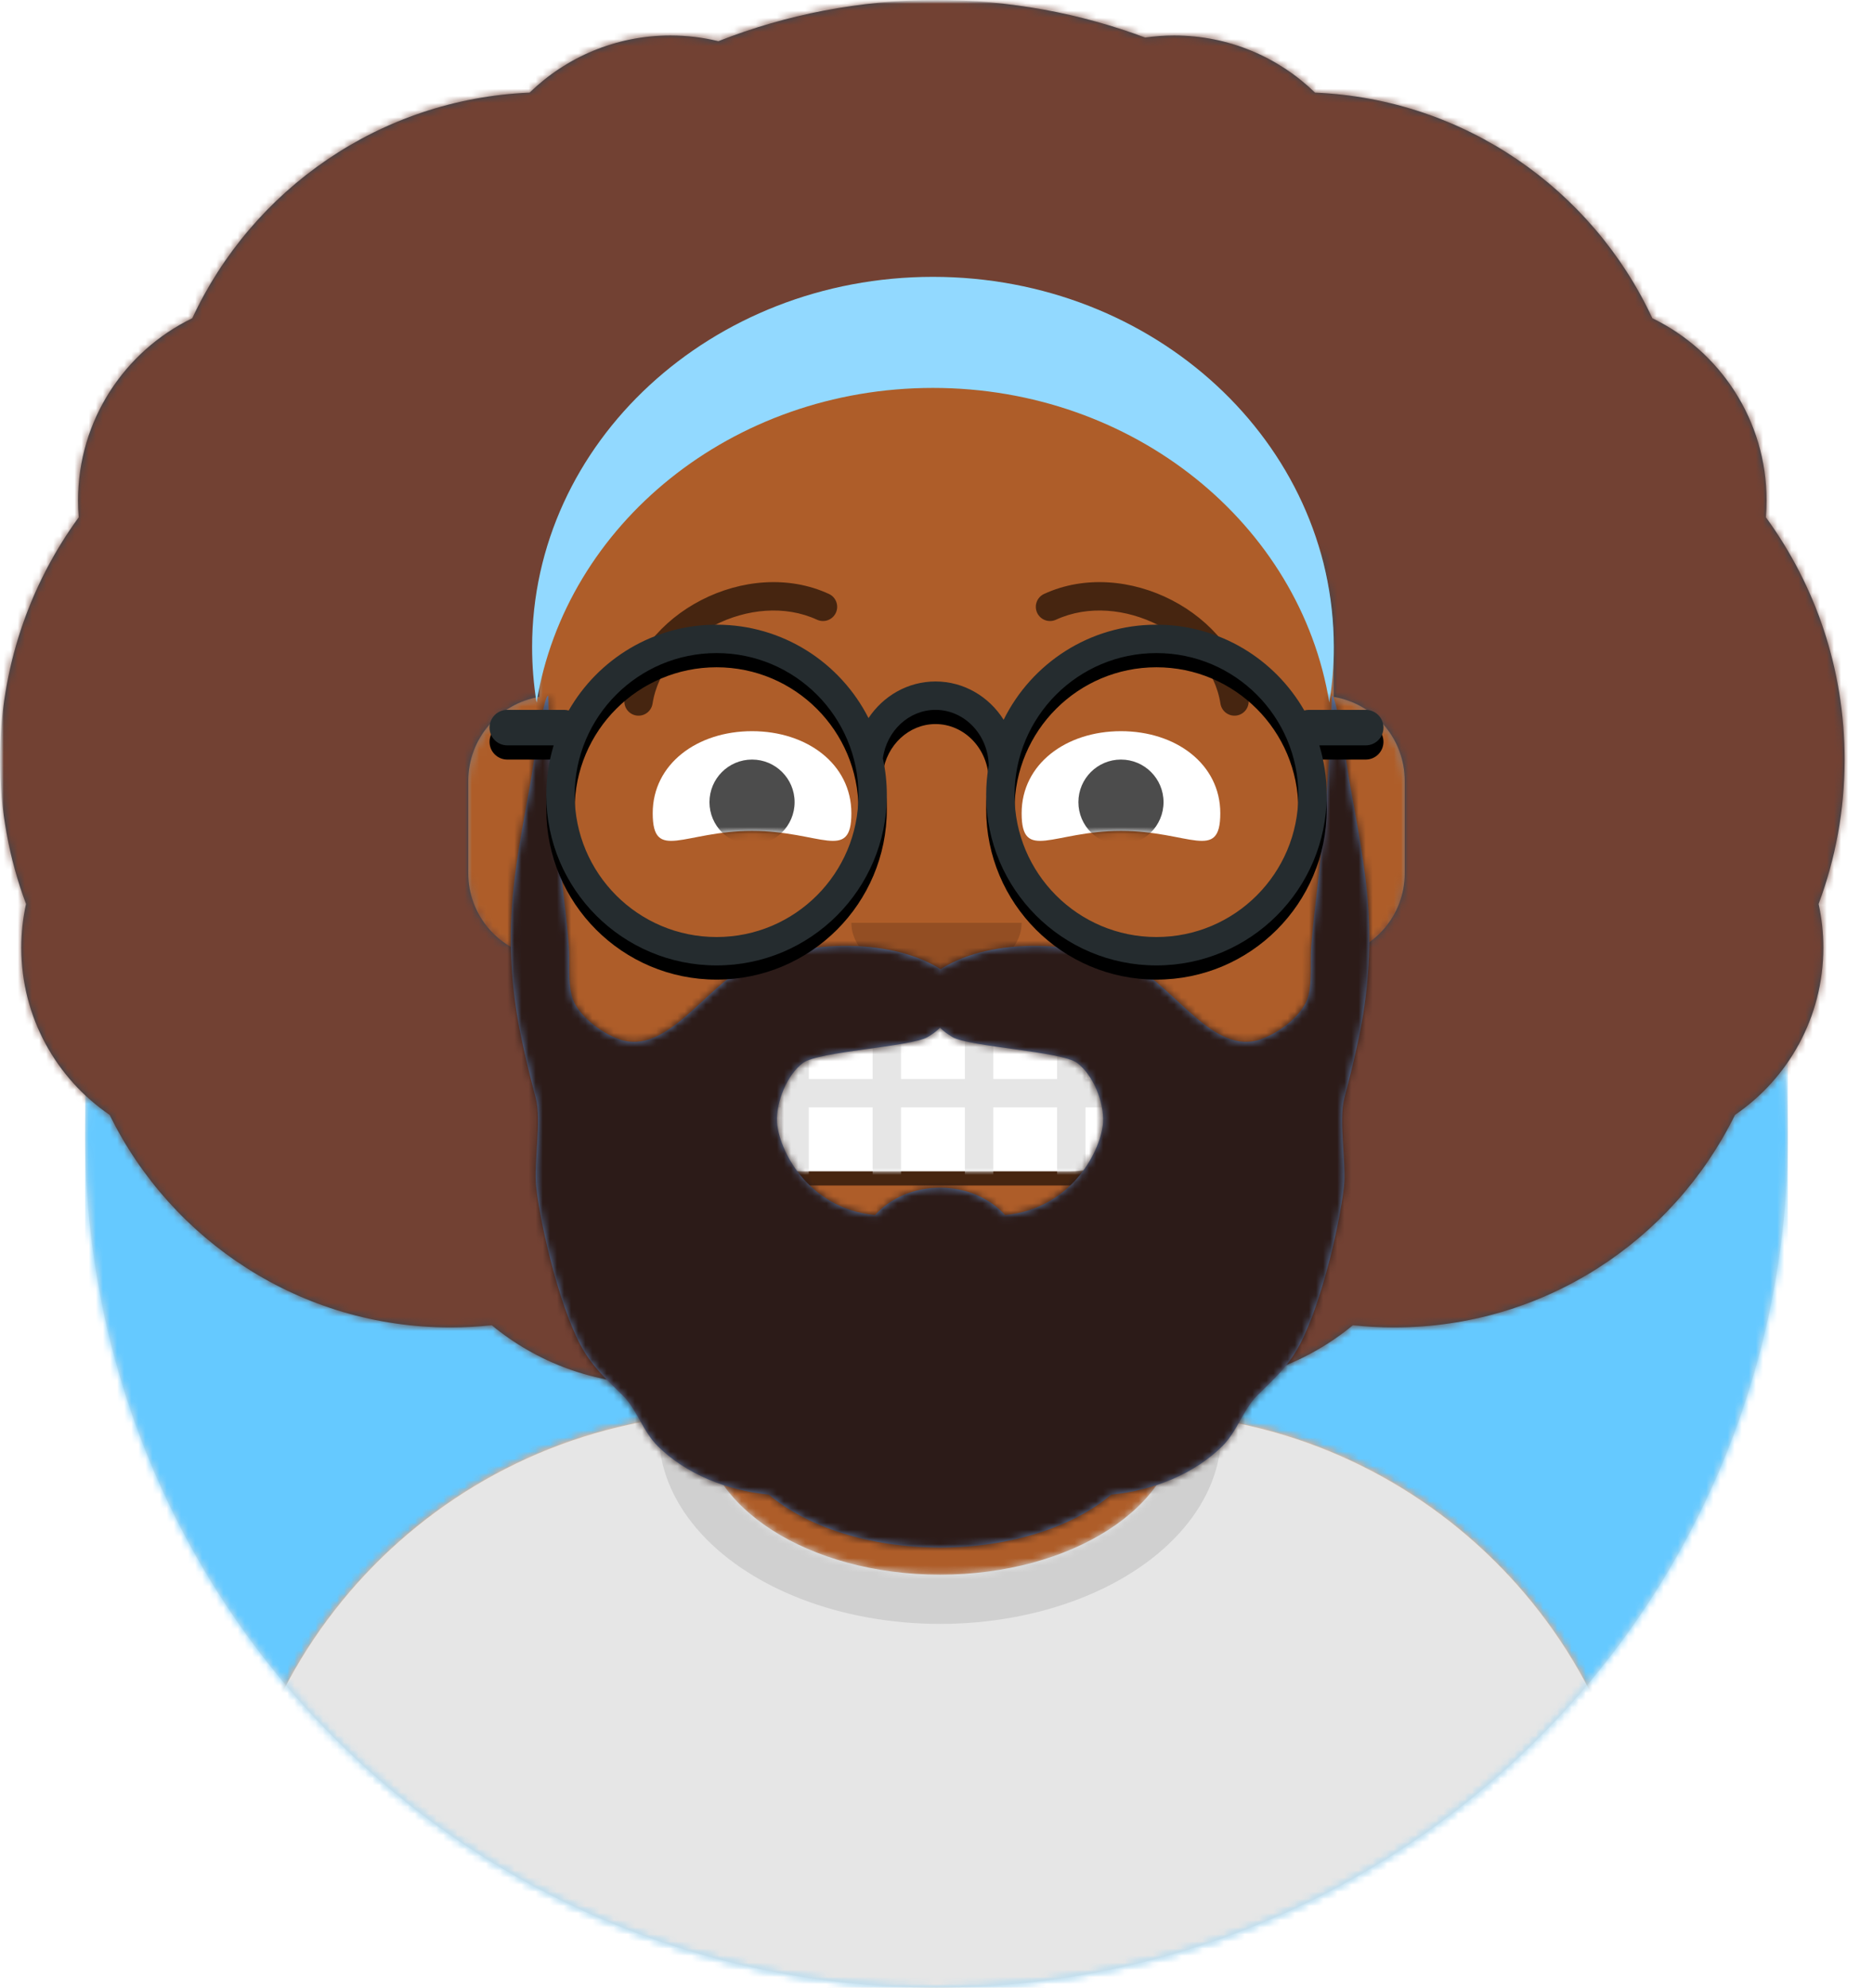 <svg width="264px" height="280px" viewBox="0 0 264 280" version="1.1" xmlns="http://www.w3.org/2000/svg" xmlns:xlink="http://www.w3.org/1999/xlink"><desc>Created with getavataaars.com</desc><defs><circle id="react-path-113126" cx="120" cy="120" r="120"></circle><path d="M12,160 C12,226.274 65.726,280 132,280 C198.274,280 252,226.274 252,160 L264,160 L264,-1.42108547e-14 L-3.19744231e-14,-1.42108547e-14 L-3.19744231e-14,160 L12,160 Z" id="react-path-113127"></path><path d="M124,144.611 L124,163 L128,163 L128,163 C167.765,163 200,195.235 200,235 L200,244 L0,244 L0,235 C-4.86974701e-15,195.235 32.235,163 72,163 L72,163 L76,163 L76,144.611 C58.763,136.422 46.372,119.687 44.305,99.881 C38.48,99.058 34,94.052 34,88 L34,74 C34,68.054 38.325,63.118 44,62.166 L44,56 L44,56 C44,25.072 69.072,5.68137151e-15 100,0 L100,0 L100,0 C130.928,-5.68137151e-15 156,25.072 156,56 L156,62.166 C161.675,63.118 166,68.054 166,74 L166,88 C166,94.052 161.52,99.058 155.695,99.881 C153.628,119.687 141.237,136.422 124,144.611 Z" id="react-path-113128"></path></defs><g id="Avataaar" stroke="none" stroke-width="1" fill="none" fill-rule="evenodd"><g transform="translate(-825, -1100)" id="Avataaar/Circle"><g transform="translate(825, 1100)"><g id="Circle" stroke-width="1" fill-rule="evenodd" transform="translate(12, 40)"><mask id="react-mask-113129" fill="white"><use xlink:href="#react-path-113126"></use></mask><use id="Circle-Background" fill="#E6E6E6" xlink:href="#react-path-113126"></use><g id="Color/Palette/Blue-01" mask="url(#react-mask-113129)" fill="#65C9FF"><rect id="🖍Color" x="0" y="0" width="240" height="240"></rect></g></g><mask id="react-mask-113130" fill="white"><use xlink:href="#react-path-113127"></use></mask><g id="Mask"></g><g id="Avataaar" stroke-width="1" fill-rule="evenodd" mask="url(#react-mask-113130)"><g id="Body" transform="translate(32, 36)"><mask id="react-mask-113131" fill="white"><use xlink:href="#react-path-113128"></use></mask><use fill="#D0C6AC" xlink:href="#react-path-113128"></use><g id="Skin/👶🏽-03-Brown" mask="url(#react-mask-113131)" fill="#AE5D29"><g transform="translate(0, 0)" id="Color"><rect x="0" y="0" width="264" height="280"></rect></g></g><path d="M156,79 L156,102 C156,132.928 130.928,158 100,158 C69.072,158 44,132.928 44,102 L44,79 L44,94 C44,124.928 69.072,150 100,150 C130.928,150 156,124.928 156,94 L156,79 Z" id="Neck-Shadow" fill-opacity="0.1" fill="#000000" mask="url(#react-mask-113131)"></path></g><g id="Clothing/Shirt-Crew-Neck" transform="translate(0, 170)"><defs><path d="M165.96,29.295 C202.936,32.325 232,63.294 232,101.052 L232,110 L32,110 L32,101.052 C32,62.953 61.592,31.765 99.045,29.22 C99.015,29.593 99,29.969 99,30.348 C99,42.211 113.998,51.828 132.5,51.828 C151.002,51.828 166,42.211 166,30.348 C166,29.995 165.987,29.644 165.96,29.295 Z" id="react-path-113132"></path></defs><mask id="react-mask-113133" fill="white"><use xlink:href="#react-path-113132"></use></mask><use id="Clothes" fill="#E6E6E6" fill-rule="evenodd" xlink:href="#react-path-113132"></use><g id="Color/Palette/Gray-01" mask="url(#react-mask-113133)" fill-rule="evenodd" fill="#E6E6E6"><rect id="🖍Color" x="0" y="0" width="264" height="110"></rect></g><g id="Shadowy" opacity="0.6" stroke-width="1" fill-rule="evenodd" mask="url(#react-mask-113133)" fill-opacity="0.16" fill="#000000"><g transform="translate(92, 4)" id="Hola-👋🏼"><ellipse cx="40.5" cy="27.848" rx="39.635" ry="26.914"></ellipse></g></g></g><g id="Face" transform="translate(76, 82)" fill="#000000"><g id="Mouth/Grimace" transform="translate(2, 52)"><defs><rect id="react-path-113134" x="24" y="9" width="60" height="22" rx="11"></rect></defs><rect id="Mouth" fill-opacity="0.6" fill="#000000" fill-rule="evenodd" x="22" y="7" width="64" height="26" rx="13"></rect><mask id="react-mask-113135" fill="white"><use xlink:href="#react-path-113134"></use></mask><use id="Mouth" fill="#FFFFFF" fill-rule="evenodd" xlink:href="#react-path-113134"></use><path d="M71,22 L62,22 L62,34 L58,34 L58,22 L49,22 L49,34 L45,34 L45,22 L36,22 L36,34 L32,34 L32,22 L24,22 L24,18 L32,18 L32,6 L36,6 L36,18 L45,18 L45,6 L49,6 L49,18 L58,18 L58,6 L62,6 L62,18 L71,18 L71,6 L75,6 L75,18 L83.867,18 L83.867,22 L75,22 L75,34 L71,34 L71,22 Z" id="Grimace-Teeth" fill="#E6E6E6" fill-rule="evenodd" mask="url(#react-mask-113135)"></path></g><g id="Nose/Default" transform="translate(28, 40)" fill-opacity="0.16"><path d="M16,8 C16,12.418 21.373,16 28,16 L28,16 C34.627,16 40,12.418 40,8" id="Nose"></path></g><g id="Eyes/Squint-😊" transform="translate(0, 8)"><defs><path d="M14,14.048 C23.61,14.048 28,18.499 28,11.562 C28,4.624 21.732,0 14,0 C6.268,0 0,4.624 0,11.562 C0,18.499 4.39,14.048 14,14.048 Z" id="react-path-113136"></path><path d="M14,14.048 C23.61,14.048 28,18.499 28,11.562 C28,4.624 21.732,0 14,0 C6.268,0 0,4.624 0,11.562 C0,18.499 4.39,14.048 14,14.048 Z" id="react-path-113137"></path></defs><g id="Eye" transform="translate(16, 13)"><mask id="react-mask-113138" fill="white"><use xlink:href="#react-path-113136"></use></mask><use id="The-white-stuff" fill="#FFFFFF" xlink:href="#react-path-113136"></use><circle fill-opacity="0.7" fill="#000000" mask="url(#react-mask-113138)" cx="14" cy="10" r="6"></circle></g><g id="Eye" transform="translate(68, 13)"><mask id="react-mask-113139" fill="white"><use xlink:href="#react-path-113137"></use></mask><use id="Eyeball-Mask" fill="#FFFFFF" xlink:href="#react-path-113137"></use><circle fill-opacity="0.7" fill="#000000" mask="url(#react-mask-113139)" cx="14" cy="10" r="6"></circle></g></g><g id="Eyebrow/Outline/Raised-Excited" fill-opacity="0.6"><g id="I-Browse" transform="translate(12, 0)"><path d="M3.976,17.128 C5.471,7.605 18.059,1.109 27.164,5.301 C28.167,5.763 29.355,5.324 29.817,4.321 C30.279,3.318 29.84,2.13 28.836,1.668 C17.349,-3.622 1.936,4.332 0.024,16.507 C-0.147,17.599 0.599,18.622 1.69,18.794 C2.781,18.965 3.804,18.219 3.976,17.128 Z" id="Eyebrow" fill-rule="nonzero"></path><path d="M61.976,17.128 C63.471,7.605 76.059,1.109 85.164,5.301 C86.167,5.763 87.355,5.324 87.817,4.321 C88.279,3.318 87.84,2.13 86.836,1.668 C75.349,-3.622 59.936,4.332 58.024,16.507 C57.853,17.599 58.599,18.622 59.69,18.794 C60.781,18.965 61.804,18.219 61.976,17.128 Z" id="Eyebrow" fill-rule="nonzero" transform="translate(73, 9.41) scale(-1, 1) translate(-73, -9.41) "></path></g></g></g><g id="Top" stroke-width="1" fill-rule="evenodd"><defs><rect id="react-path-113142" x="0" y="0" width="264" height="280"></rect><path d="M80.02,73.81 C78.063,79.514 77,85.633 77,92 L77,92 L77,98.166 C71.325,99.118 67,104.054 67,110 L67,123 C67,129.019 71.431,134.002 77.209,134.867 C78.952,155.115 91.469,172.283 109,180.611 L109,191.555 C104.295,193.765 99.042,195 93.5,195 C84.694,195 76.616,191.881 70.31,186.688 C68.402,186.894 66.463,187 64.5,187 C43.406,187 25.163,174.792 16.451,157.055 C8.934,151.924 4,143.288 4,133.5 C4,131.385 4.23,129.325 4.667,127.341 C2.296,121.012 1,114.157 1,107 C1,94.244 5.118,82.449 12.097,72.873 C12.033,72.091 12,71.299 12,70.5 C12,59.203 18.573,49.44 28.104,44.83 C36.537,26.702 54.558,13.936 75.65,13.049 C80.782,8.067 87.783,5 95.5,5 C97.827,5 100.089,5.279 102.254,5.805 C111.776,2.058 122.148,0 133,0 C143.346,0 153.255,1.87 162.408,5.292 C163.744,5.099 165.11,5 166.5,5 C174.217,5 181.218,8.067 186.35,13.049 C207.442,13.936 225.463,26.702 233.896,44.83 C243.427,49.44 250,59.203 250,70.5 C250,71.299 249.967,72.091 249.903,72.873 C256.882,82.449 261,94.244 261,107 C261,114.157 259.704,121.012 257.333,127.341 C257.77,129.325 258,131.385 258,133.5 C258,143.288 253.066,151.924 245.549,157.055 C236.837,174.792 218.594,187 197.5,187 C195.537,187 193.598,186.894 191.69,186.688 C185.384,191.881 177.306,195 168.5,195 C164.482,195 160.616,194.351 157,193.151 L157,180.611 C174.531,172.283 187.048,155.115 188.791,134.867 C194.569,134.002 199,129.019 199,123 L199,110 C199,104.054 194.675,99.118 189,98.166 L189,92 C189,86.559 188.224,81.298 186.776,76.324 L188.153,89.195 L176.813,65.195 L131.677,45.671 L101.563,56.228 L80.065,76.419 L80.02,73.81 Z" id="react-path-113143"></path></defs><mask id="react-mask-113140" fill="white"><use xlink:href="#react-path-113142"></use></mask><g id="Mask"></g><g id="Top/Long-Hair/Fro-+-Band" mask="url(#react-mask-113140)"><g transform="translate(-1, 0)"><mask id="react-mask-113141" fill="white"><use xlink:href="#react-path-113143"></use></mask><use id="Hair" stroke="none" fill="#314756" fill-rule="evenodd" xlink:href="#react-path-113143"></use><g id="Skin/👶🏽-03-Brown" mask="url(#react-mask-113141)" fill="#724133"><g transform="translate(0, 0) " id="Color"><rect x="0" y="0" width="264" height="280"></rect></g></g><path d="M76.631,98.975 C76.216,96.423 76,93.811 76,91.152 C76,62.349 101.296,39 132.5,39 C163.704,39 189,62.349 189,91.152 C189,93.811 188.784,96.423 188.369,98.975 C184.28,73.883 160.824,54.646 132.5,54.646 C104.176,54.646 80.72,73.883 76.631,98.975 Z" id="Band" stroke="none" fill="#92D9FF" fill-rule="evenodd"></path><g id="Facial-Hair/Beard-Majestic" transform="translate(49, 72)"><defs><path d="M65.18,77.737 C67.363,76.105 80.407,75.479 82.758,74.089 C83.492,73.655 84.061,73.216 84.5,72.78 C84.939,73.216 85.509,73.655 86.242,74.089 C88.593,75.479 101.637,76.105 103.82,77.737 C106.03,79.391 107.644,83.185 107.467,86.151 C107.255,89.71 103.361,98.203 93.672,99.181 C91.558,96.828 88.237,95.31 84.5,95.31 C80.763,95.31 77.442,96.828 75.328,99.181 C65.639,98.203 61.745,89.71 61.533,86.151 C61.357,83.185 62.97,79.391 65.18,77.737 M103.142,94.906 C103.143,94.906 103.145,94.905 103.146,94.905 C103.144,94.905 103.143,94.906 103.142,94.906 M65.845,94.901 C65.849,94.903 65.857,94.906 65.862,94.908 C65.857,94.906 65.851,94.903 65.845,94.901 M144.863,55.985 C144.474,50.03 143.278,44.152 142.234,38.286 C141.953,36.707 140.424,26 139.735,26 C139.502,35.109 138.702,44.08 137.67,53.139 C137.361,55.848 137.038,58.556 136.825,61.274 C136.654,63.47 136.96,66.122 136.428,68.246 C135.749,70.952 132.348,73.478 129.703,74.411 C123.103,76.737 117.598,67.108 111.961,64.291 C104.643,60.635 92.064,59.764 84.582,64.53 C76.936,59.764 64.357,60.635 57.039,64.291 C51.402,67.108 45.897,76.737 39.297,74.411 C36.652,73.478 33.25,70.952 32.572,68.246 C32.04,66.122 32.346,63.47 32.175,61.274 C31.962,58.556 31.639,55.848 31.33,53.139 C30.298,44.08 29.497,35.109 29.265,26 C28.576,26 27.047,36.707 26.766,38.286 C25.722,44.152 24.526,50.03 24.138,55.985 C23.739,62.105 24.215,68.167 25.47,74.163 C26.069,77.028 26.769,79.876 27.519,82.704 C28.353,85.847 27.199,91.966 27.572,95.192 C28.279,101.296 31.154,113.2 34.383,118.451 C35.944,120.989 37.773,122.574 39.816,124.619 C41.783,126.588 42.604,129.64 44.726,131.737 C48.682,135.645 54.446,137.971 60.366,138.543 C65.677,143.05 74.506,146 84.5,146 C94.495,146 103.323,143.05 108.635,138.543 C114.554,137.971 120.318,135.645 124.274,131.737 C126.396,129.64 127.217,126.588 129.184,124.619 C131.226,122.574 133.056,120.989 134.617,118.451 C137.846,113.2 140.721,101.296 141.428,95.192 C141.801,91.966 140.647,85.847 141.481,82.704 C142.232,79.876 142.931,77.028 143.531,74.163 C144.785,68.167 145.261,62.105 144.863,55.985 Z" id="react-path-113145"></path></defs><mask id="react-mask-113144" fill="white"><use xlink:href="#react-path-113145"></use></mask><use id="Glorious-Beard" fill="#5E7AA9" fill-rule="evenodd" xlink:href="#react-path-113145"></use><g id="Color/Hair/Brown" mask="url(#react-mask-113144)" fill="#2C1B18"><g transform="translate(-32, 0)" id="Color"><rect x="0" y="0" width="264" height="244"></rect></g></g></g><g id="Top/_Resources/Round" fill="none" transform="translate(62, 85)"><defs><path d="M80.465,16.394 C84.38,8.459 92.553,3 102,3 C110.92,3 118.703,7.866 122.84,15.088 C123.05,15.031 123.272,15 123.5,15 L131.5,15 C132.881,15 134,16.119 134,17.5 C134,18.881 132.881,20 131.5,20 L124.963,20 C125.637,22.215 126,24.565 126,27 C126,40.255 115.255,51 102,51 C88.745,51 78,40.255 78,27 C78,25.578 78.124,24.185 78.361,22.831 C78.276,18.455 74.914,15 70.862,15 C67.126,15 63.975,17.94 63.442,21.83 C63.807,23.495 64,25.225 64,27 C64,40.255 53.255,51 40,51 C26.745,51 16,40.255 16,27 C16,24.565 16.363,22.215 17.037,20 L10.5,20 C9.119,20 8,18.881 8,17.5 C8,16.119 9.119,15 10.5,15 L10.5,15 L18.5,15 C18.728,15 18.95,15.031 19.16,15.088 C23.297,7.866 31.08,3 40,3 C49.352,3 57.455,8.349 61.416,16.155 C63.493,13.039 66.949,11 70.862,11 C74.875,11 78.407,13.144 80.465,16.394 Z M40,47 C51.046,47 60,38.046 60,27 C60,15.954 51.046,7 40,7 C28.954,7 20,15.954 20,27 C20,38.046 28.954,47 40,47 Z M102,47 C113.046,47 122,38.046 122,27 C122,15.954 113.046,7 102,7 C90.954,7 82,15.954 82,27 C82,38.046 90.954,47 102,47 Z" id="react-path-113146"></path><filter x="-0.8%" y="-2.1%" width="101.6%" height="108.3%" filterUnits="objectBoundingBox" id="react-filter-113147"><feOffset dx="0" dy="2" in="SourceAlpha" result="shadowOffsetOuter1"></feOffset><feColorMatrix values="0 0 0 0 0   0 0 0 0 0   0 0 0 0 0  0 0 0 0.1 0" type="matrix" in="shadowOffsetOuter1"></feColorMatrix></filter></defs><g id="Lennon-Glasses"><use fill="black" fill-opacity="1" filter="url(#react-filter-113147)" xlink:href="#react-path-113146"></use><use fill="#252C2F" fill-rule="evenodd" xlink:href="#react-path-113146"></use></g></g></g></g></g></g></g></g></g></svg>